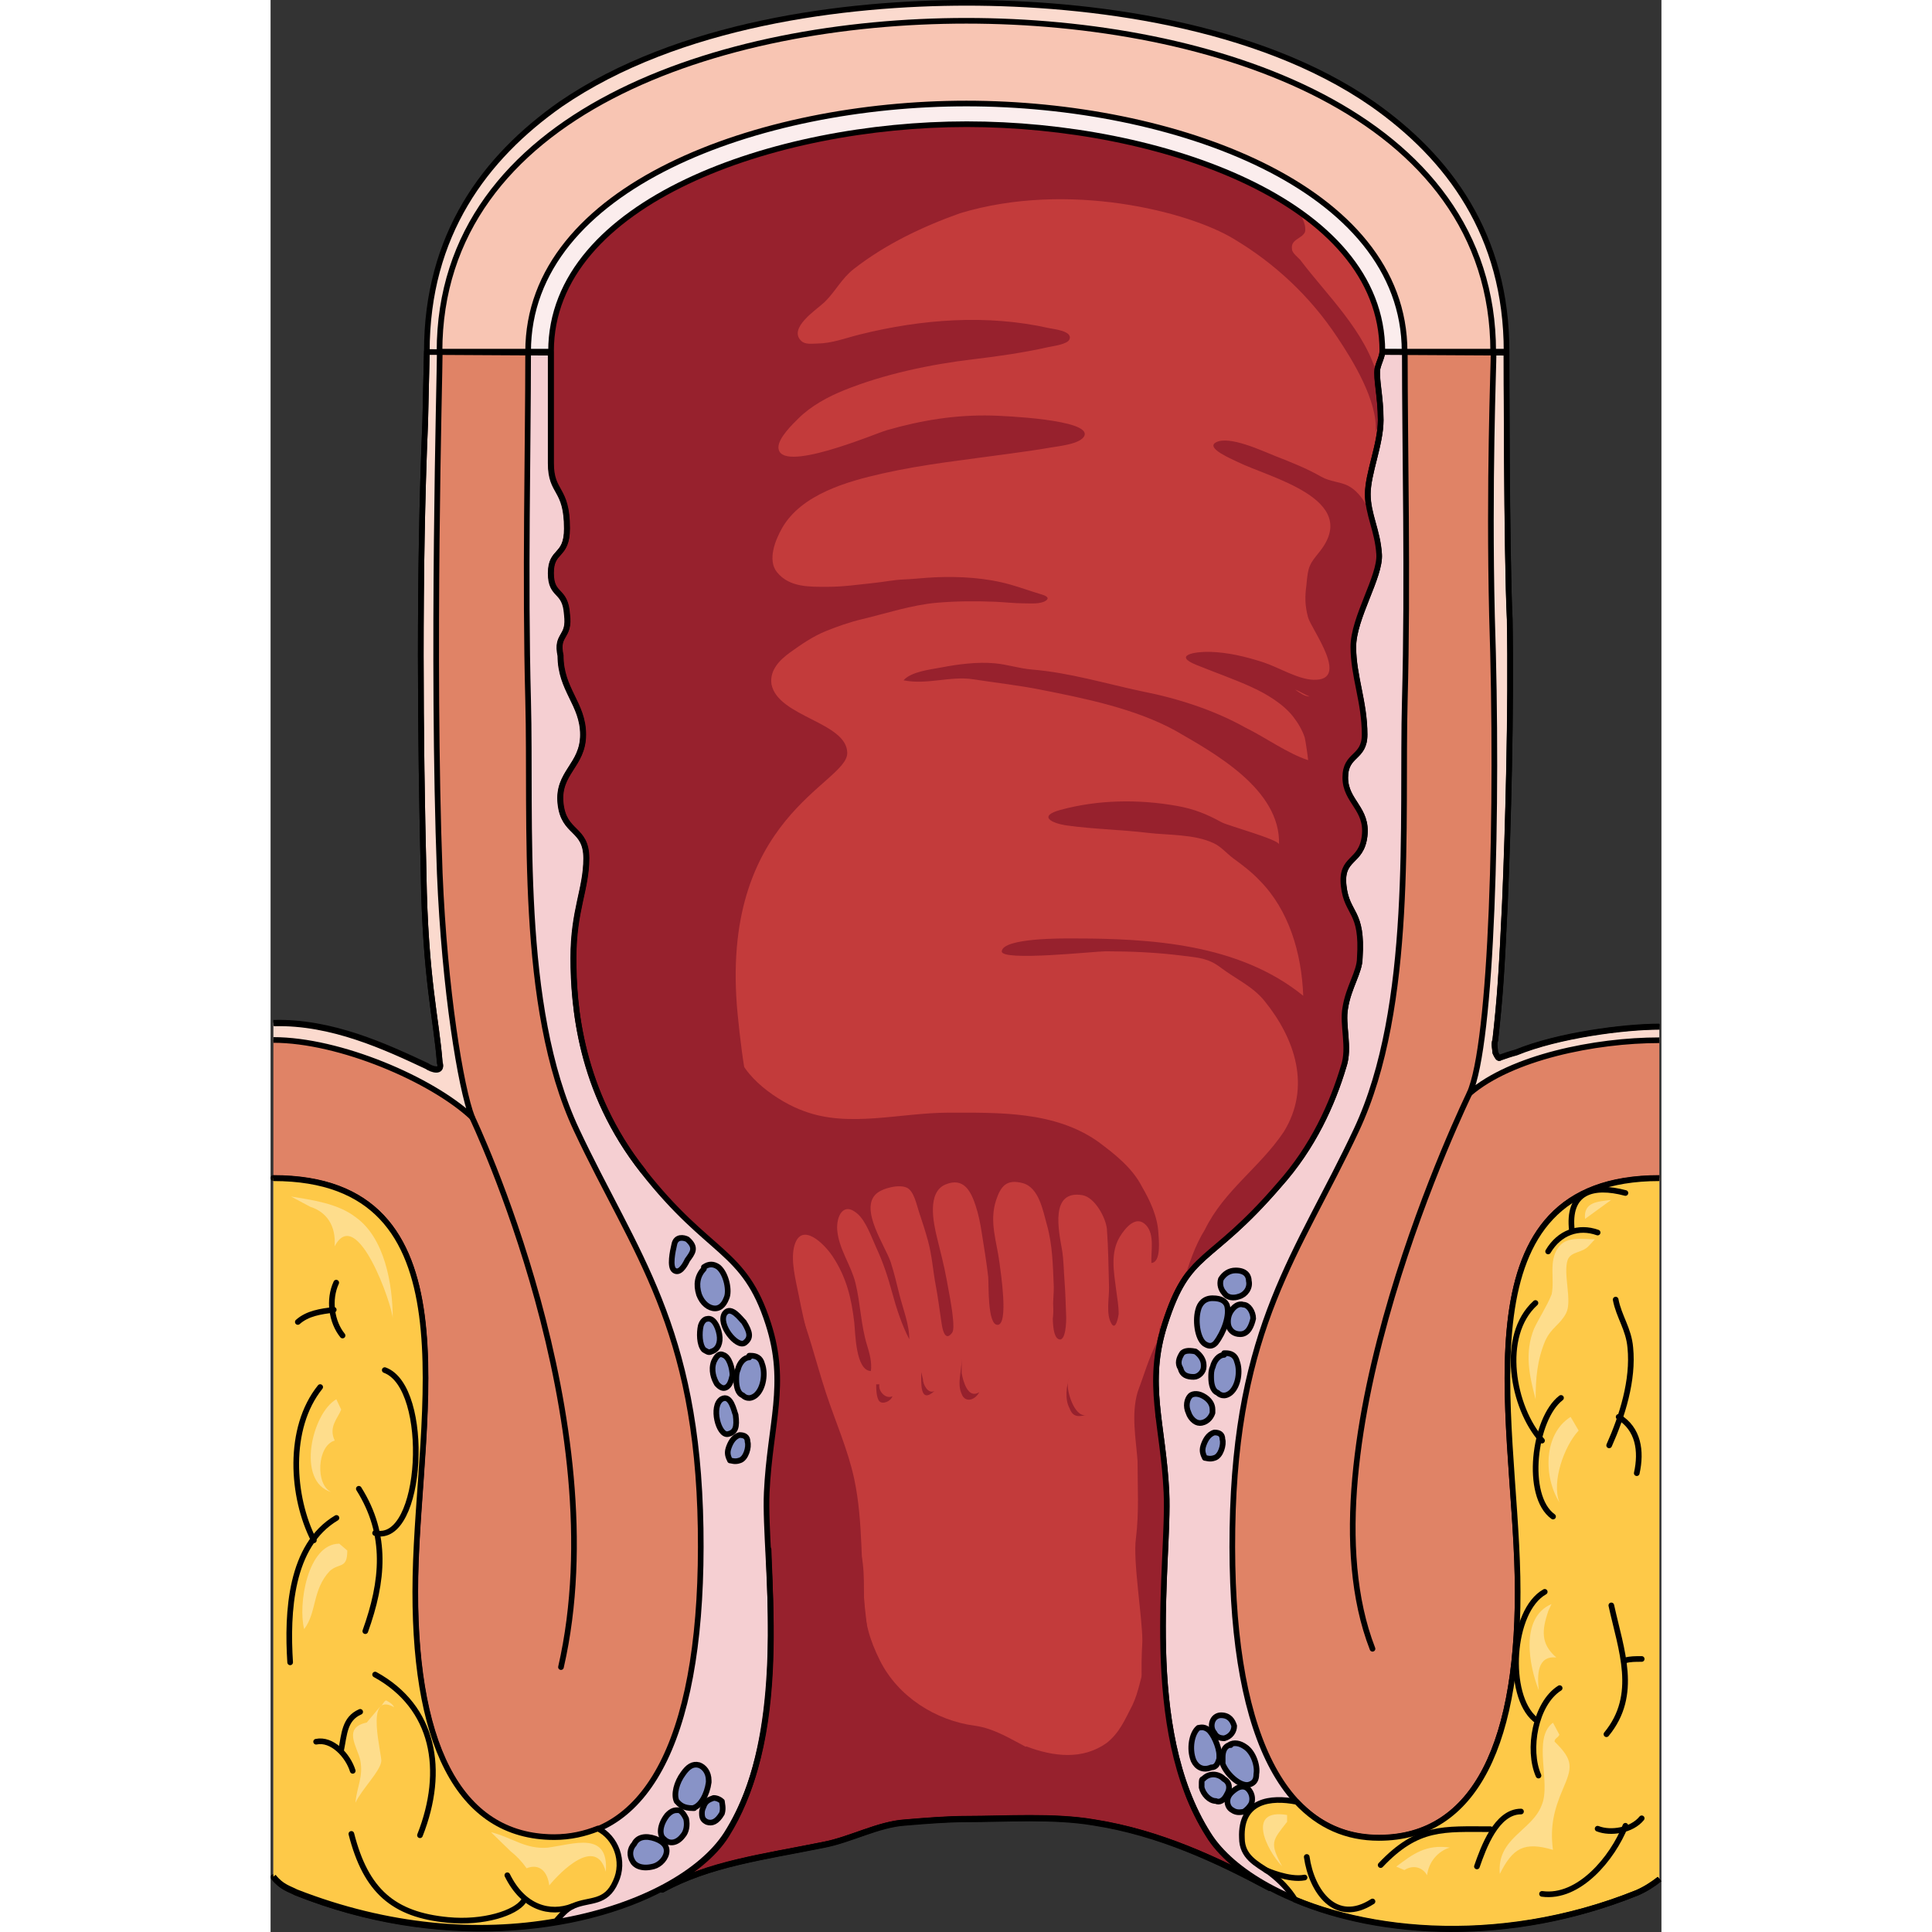 <?xml version="1.0" encoding="utf-8"?>
<!-- Created by: Science Figures, www.sciencefigures.org, Generator: Science Figures Editor -->
<!DOCTYPE svg PUBLIC "-//W3C//DTD SVG 1.1//EN" "http://www.w3.org/Graphics/SVG/1.1/DTD/svg11.dtd">
<svg version="1.1" id="Layer_1" xmlns="http://www.w3.org/2000/svg" xmlns:xlink="http://www.w3.org/1999/xlink" 
	 width="800px" height="800px" viewBox="0 0 246.152 341.922" enable-background="new 0 0 246.152 341.922"
	 xml:space="preserve">
<rect x="0" y="0" width="246.152" height="341.922" fill="#333333" stroke="none"/>
<g>
	<g>
		<g>
			<path fill-rule="evenodd" clip-rule="evenodd" fill="#C33B3B" d="M165.908,324.664c-11.976-18.865-6.844-48.379-7.414-60.549
				c-0.57-12.171-3.706-19.169-0.285-29.818c4.277-13.388,7.699-10.041,20.244-24.646c5.986-6.693,9.408-14.3,11.404-20.994
				c1.141-3.347-0.285-7.303,0.285-10.345c0.57-3.651,2.566-6.39,2.566-8.824c0.57-8.52-2.281-7.606-2.852-12.778
				c-0.57-5.173,3.137-3.956,3.707-8.824c0.569-4.868-3.422-6.085-3.422-10.345s3.422-3.347,3.422-7.606
				c0-5.781-1.996-10.345-1.996-15.519c0-5.172,4.847-12.475,4.562-16.43c-0.285-4.26-1.996-6.998-1.996-10.649
				s2.281-8.823,2.281-13.083s-0.855-7.303-0.57-9.128c0.285-1.218,0.855-2.13,0.855-3.043l0,0c0-26.471-39.347-40.163-73.56-40.163
				c-33.93,0-73.561,13.692-73.561,40.163l0,0c0,19.777,0,19.777,0,19.777c0,5.477,2.852,4.26,2.852,11.562
				c0,5.173-2.852,3.652-2.852,7.912c0,4.259,2.566,2.738,2.852,7.302c0.57,4.26-1.996,3.347-1.141,7.302
				c0,6.086,3.991,8.52,3.991,13.997c0,5.477-4.562,6.693-3.991,12.17c0.57,5.478,4.562,4.26,4.562,9.736
				c0,5.478-2.28,9.128-2.28,17.647s1.71,25.559,14.256,40.163c12.545,14.604,15.966,11.258,20.242,24.646
				c3.422,10.649,0.285,17.647-0.285,29.818c-0.57,12.17,4.848,41.684-7.127,60.549c-2.281,3.65-6.273,6.693-11.12,9.432
				c-0.285,0.305-0.285,0.305-0.285,0.305c8.269-4.564,17.962-5.781,28.512-7.911c4.847-0.913,9.694-3.651,14.541-3.955
				c3.706-0.305,7.413-0.608,10.835-0.608l0,0c6.842,0,15.396-0.609,22.523,0.608c11.689,1.825,21.954,6.693,31.078,11.562l0,0
				C171.895,331.357,167.903,328.011,165.908,324.664L165.908,324.664z"/>
			<path fill-rule="evenodd" clip-rule="evenodd" fill="#97212D" d="M145.664,322.534c11.689,1.825,21.954,6.693,31.078,11.562
				c-4.848-2.738-8.839-6.085-10.834-9.432c-3.223-5.076-5.198-10.925-6.388-16.997c-4.864-0.314-10.894,3.033-14.932,3.963
				c-7.597,1.747-13.077-5.297-19.935-6.209c-6.975-0.929-13.623-5.161-16.818-11.561c-1.808-3.621-2.76-6.908-2.807-10.932
				c-0.05-4.258,0.21-8.262-2.195-11.999c-1.723-2.676-3.564-2.596-5.067,0.477c-1.601,3.269-1.926,7.521-2.481,11.049
				c-0.801,5.082-2.097,10.231-1.658,15.413c0.241,2.855,0.604,4.821,0.189,7.691c-0.422,2.924-0.782,5.854-1.237,8.773
				c-0.478,3.063-0.33,6.122-0.644,9.188c-0.137,1.335-0.4,2.768-0.586,4.208c2.099-0.399,4.237-0.8,6.415-1.239
				c4.847-0.913,9.694-3.651,14.541-3.955c3.706-0.305,7.413-0.608,10.835-0.608C129.982,321.926,138.536,321.316,145.664,322.534z"
				/>
			<path fill-rule="evenodd" clip-rule="evenodd" fill="#97212D" d="M169.65,330.444c2.567,1.218,4.85,2.435,7.131,3.651l0,0
				c-1.996-1.217-3.993-2.434-5.704-3.651C170.791,330.444,170.221,330.444,169.65,330.444L169.65,330.444z M196.46,72.428
				c-0.285-2.434-0.57-4.26-0.57-5.781c-1.997-7.91-9.126-14.604-13.69-20.689c-0.285-0.305-1.426-1.217-1.426-1.826
				c-0.285-1.825,1.711-1.825,2.282-3.042c0.285-0.913-0.285-2.435-1.142-3.651c-3.707-2.738-7.985-4.868-12.549-6.693
				c0,0,0,0,0-0.305c-0.285,0-0.57,0-0.855,0c-0.57-0.305-1.426-0.608-1.996-0.912c-0.285-0.305-0.57-0.305-0.855-0.305
				c-0.855-0.305-1.426-0.609-1.996-0.609c-0.285-0.304-0.855-0.304-1.141-0.607c-0.571,0-1.142-0.305-1.712-0.609
				c-0.57,0-0.855,0-1.141-0.304c-0.571,0-1.427-0.304-1.997-0.608c-0.285,0-0.57,0-0.855,0c-0.855-0.305-1.711-0.609-2.281-0.609
				c-0.285,0-0.57-0.304-0.855-0.304c-0.855-0.304-1.711-0.304-2.566-0.608c0,0-0.285,0-0.571,0
				c-8.841-1.826-18.253-3.043-27.38-3.043c-33.938,0-73.582,13.692-73.582,40.163c0,19.777,0,19.777,0,19.777
				c0,5.477,2.852,4.26,2.852,11.562c0,5.173-2.852,3.652-2.852,7.912c0,4.259,2.566,2.738,2.852,7.302
				c0.57,4.26-1.996,3.347-1.141,7.302c0,6.086,3.993,8.52,3.993,13.997c0,5.477-4.563,6.693-3.993,12.17
				c0.57,5.478,4.563,4.26,4.563,9.736c0,5.478-2.282,9.128-2.282,17.647s1.712,25.559,14.261,40.163s15.972,11.258,20.249,24.646
				c3.423,10.649,0.285,17.647-0.285,29.818c-0.57,12.17,4.85,41.684-7.129,60.549c-2.282,3.65-6.275,6.693-11.123,9.432
				C69.26,334.4,69.26,334.4,69.26,334.4c3.688-3.939,13.627-4.995,18.628-5.999c7.002-1.405,12.601-1.63,16.463-8.403
				c2.183-3.825,1.521-8.057,1.819-12.278c0.517-7.306,0.066-14.521-0.835-21.798c-0.988-7.976-0.353-16.341-2.056-24.243
				c-1.111-5.155-3.35-10.165-4.994-15.188c-1.748-5.341-3.1-11.081-5.258-16.257c-3.563-8.544-7.931-17.478-7.453-26.981
				c0.104-2.094,0.608-3.949,0.197-6c-0.326-1.627-0.998-3.237-1.328-4.895c-0.842-4.235-1.35-8.535-1.779-12.829
				c-3.423-34.99,19.394-40.771,19.394-46.248s-12.264-6.39-13.405-12.171c-0.371-2.51,1.451-4.326,3.326-5.672
				c1.996-1.432,4.045-2.838,6.316-3.756c2.037-0.822,4.168-1.572,6.309-2.081c4.366-1.039,8.813-2.535,13.298-2.927
				c3.382-0.295,6.946-0.318,10.339-0.176c1.711,0.072,3.396,0.281,5.111,0.281c1.077,0,2.879,0.174,3.838-0.465
				c0.952-0.635-0.399-1.013-0.979-1.186c-1.789-0.535-3.555-1.183-5.351-1.688c-4.241-1.193-8.896-1.46-13.279-1.272
				c-1.849,0.079-3.686,0.309-5.534,0.383c-1.771,0.071-3.463,0.432-5.216,0.612c-2.78,0.288-5.449,0.693-8.253,0.689
				c-3.139-0.004-6.723,0.155-8.95-2.582c-1.755-2.157-0.274-5.773,0.92-7.851c3.429-5.963,11.56-8.227,17.731-9.62
				c7.381-1.668,14.917-2.45,22.404-3.494c2.464-0.344,4.921-0.669,7.369-1.102c1.287-0.228,5.311-0.602,5.965-2.063
				c1.303-2.908-14.543-3.553-16.376-3.597c-6.467-0.154-12.417,0.822-18.616,2.601c-1.982,0.569-19.12,7.906-19.143,3.012
				c-0.008-1.656,2.486-4.07,3.541-5.111c2.25-2.223,5.211-3.826,8.121-5c7.042-2.84,15.278-4.576,22.827-5.466
				c4.454-0.525,8.942-1.175,13.312-2.156c0.783-0.176,3.332-0.471,3.703-1.365c0.619-1.49-2.827-1.812-3.569-1.979
				c-11.037-2.491-22.567-1.597-33.448,1.095c-2.633,0.651-4.947,1.593-7.688,1.628c-0.916,0.012-2.04,0.207-2.752-0.46
				c-2.404-2.256,2.689-5.535,4.004-6.776c1.998-1.887,3.055-4.231,5.294-5.976c5.602-4.365,12.13-7.479,18.794-9.85
				c19.109-5.781,40.5-0.305,48.484,4.563c7.131,4.26,13.405,10.041,18.254,17.343c2.852,4.26,7.13,11.258,6.845,16.735
				C196.175,75.166,196.175,73.645,196.46,72.428z"/>
			<path fill-rule="evenodd" clip-rule="evenodd" fill="#E08366" d="M45.521,62.24c0,17.029-0.57,40.444,0,61.73
				c0.569,21.287-1.71,54.129,8.548,76.023c10.259,21.895,21.371,34.667,21.94,70.55c0.57,35.883-8.833,54.736-25.93,54.736
				s-25.074-17.029-24.505-46.222c0.569-29.193,10.827-70.55-25.075-70.55c0-24.327,0-24.327,0-24.327
				c11.683,0,27.925,6.994,35.049,13.684c-1.995-5.169-4.845-22.198-5.699-42.877c-1.425-38.315,0-88.49,0-92.748H45.521
				L45.521,62.24L45.521,62.24z"/>
			
				<path fill-rule="evenodd" clip-rule="evenodd" fill="#FBDACE" stroke="#000000" stroke-linejoin="round" stroke-miterlimit="10" d="
				M0.5,184.051c11.721,0,28.014,6.986,35.16,13.67c-2.001-5.164-4.859-22.479-5.717-43.136c-1.43-38.274,0-88.092,0-92.345h-2.287
				l0,0l0,0C27.37,74.695,27.37,74.695,27.37,74.695c-1.144,26.73-0.857,56.804-0.286,79.89c0.286,18.53,2.287,25.82,2.859,33.415
				c0.571,1.822-1.43,1.215-2.287,0.607c-7.146-3.342-16.865-7.898-27.156-7.595"/>
			<path fill-rule="evenodd" clip-rule="evenodd" fill="#FBDACE" d="M27.62,62.24c0-20.701,10.265-34.4,23.666-43.838
				C72.102,4.094,101.755,0.44,123.141,0.44l0,0c21.385,0,51.324,3.653,71.854,17.962c13.4,9.438,23.666,23.137,23.666,43.838
				c-2.281,0-2.281,0-2.281,0c0-42.316-49.898-58.451-93.238-58.451l0,0c-43.341,0-93.239,16.135-93.239,58.451H27.62L27.62,62.24
				L27.62,62.24z"/>
			<path fill-rule="evenodd" clip-rule="evenodd" fill="#E08366" d="M200.688,62.24c0,17.029,0.571,40.444,0,61.73
				c-0.57,21.287,1.713,54.129-8.562,76.023s-21.404,34.667-21.976,70.55c-0.57,35.883,8.848,54.736,25.971,54.736
				c17.124,0,25.115-17.029,24.545-46.222c-0.571-29.193-10.846-70.55,25.114-70.55c0-24.327,0-24.327,0-24.327
				c-11.416,0-26.257,3.041-33.677,9.427c3.996-8.819,5.137-50.176,3.996-84.538c-0.571-23.719,0.285-44.094,0.285-46.83H200.688
				L200.688,62.24L200.688,62.24z"/>
			
				<path fill-rule="evenodd" clip-rule="evenodd" fill="#FBDACE" stroke="#000000" stroke-linejoin="round" stroke-miterlimit="10" d="
				M245.78,184.1c-11.39,0-26.196,3.039-33.601,9.421c3.986-8.813,5.126-50.142,3.986-84.481
				c-0.568-23.703,0.285-44.064,0.285-46.799h2.277l0,0l0,0c0,0,0,35.859,0.57,47.406c0.285,15.803-0.285,36.771-0.854,50.143
				c-0.569,12.155-0.854,16.714-1.708,24.311c-0.285,0.607,0,1.52,0,2.127c0.284,0.608,0.569,1.216,0.854,0.912
				c0.854-0.304,1.709-0.607,2.848-0.912c7.403-3.038,19.078-4.558,25.343-4.558"/>
			<path fill-rule="evenodd" clip-rule="evenodd" fill="#F8C5B3" d="M200.697,62.24c0-29.28-41.06-43.92-77.557-43.92l0,0
				c-36.498,0-77.559,14.64-77.559,43.92c-15.682,0-15.682,0-15.682,0c0-42.395,49.898-58.561,93.24-58.561l0,0
				c43.34,0,93.239,16.166,93.239,58.561H200.697L200.697,62.24L200.697,62.24z"/>
			<path fill-rule="evenodd" clip-rule="evenodd" fill="#FBEDED" d="M196.787,62.24c0-26.535-39.646-40.26-73.587-40.26l0,0
				c-33.941,0-73.587,13.725-73.587,40.26c-3.993,0-3.993,0-3.993,0c0-29.279,41.071-43.92,77.58-43.92l0,0
				c36.509,0,77.58,14.641,77.58,43.92H196.787L196.787,62.24L196.787,62.24z"/>
			
				<path fill-rule="evenodd" clip-rule="evenodd" fill="#F5CFD2" stroke="#000000" stroke-linecap="round" stroke-linejoin="round" stroke-miterlimit="10" d="
				M0.5,332.207c1.427,1.824,2.854,2.129,3.994,2.736c33.669,13.377,67.338,3.345,76.182-10.337
				c11.984-18.849,6.563-48.338,7.134-60.499l0,0c0.571-12.16,3.709-19.153,0.285-29.794c-4.28-13.376-10.353-11.961-22.225-27.113
				c-10.967-13.997-12.3-29.13-12.3-37.642c0-8.513,2.283-12.161,2.283-17.634c0-5.472-3.995-4.256-4.565-9.729
				c-0.571-5.472,3.994-6.688,3.994-12.16s-3.994-7.904-3.994-13.985c-0.856-3.951,1.712-3.039,1.142-7.296
				c-0.285-4.561-2.854-3.04-2.854-7.296c0-4.257,2.854-2.736,2.854-7.904c0-7.297-2.854-6.081-2.854-11.553
				c0-19.762,0-19.762,0-19.762c-0.285,0-0.285,0-0.285,0c-3.709,0-3.709,0-3.709,0c0,17.025-0.571,40.434,0,61.716
				c0.57,21.281-1.713,54.114,8.559,76.004c10.272,21.89,21.4,34.658,21.971,70.532s-8.846,54.723-25.965,54.723
				s-25.108-17.024-24.537-46.211c0.57-29.186,10.842-70.531-25.109-70.531"/>
			
				<path fill-rule="evenodd" clip-rule="evenodd" fill="#F5CFD2" stroke="#000000" stroke-linejoin="round" stroke-miterlimit="10" d="
				M245.78,208.473c-35.922,0-25.659,41.346-25.089,70.531c0.57,29.187-7.412,46.211-24.518,46.211s-26.514-18.849-25.943-54.723
				s11.688-48.643,21.952-70.532c10.263-21.89,7.982-54.723,8.553-76.004c0.57-21.282,0-44.69,0-61.716c-3.421,0-3.421,0-3.421,0
				c-0.57,0-0.57,0-0.57,0c0,0.912-0.57,1.824-0.855,3.04c-0.285,1.824,0.57,4.864,0.57,9.12c0,4.257-2.281,9.425-2.281,13.073
				s1.711,6.384,1.996,10.641c0.285,3.952-4.562,11.249-4.562,16.417s1.995,9.729,1.995,15.505c0,4.256-3.42,3.344-3.42,7.601
				c0,4.256,3.99,5.472,3.42,10.336s-4.275,3.648-3.705,8.816c0.57,5.169,3.42,4.257,2.851,12.77l0,0
				c0,2.432-1.996,5.168-2.565,8.816c-0.57,3.04,0.854,6.992-0.285,10.336c-1.996,6.688-5.418,14.289-11.404,20.978
				c-12.544,14.593-15.965,11.249-20.242,24.625c-3.42,10.641-0.285,17.634,0.285,29.794c0.57,12.161-4.561,41.65,7.413,60.499
				c8.553,13.682,42.194,23.714,75.835,10.337c1.425-0.607,2.851-1.52,3.991-2.432"/>
			
				<path fill-rule="evenodd" clip-rule="evenodd" fill="#FEC948" stroke="#000000" stroke-linejoin="round" stroke-miterlimit="10" d="
				M245.78,208.521c-35.939,0-25.671,41.349-25.101,70.536s-7.416,46.214-24.529,46.214c-5.705,0-10.555-2.129-14.547-6.385
				c-4.564-0.912-9.983-0.305-9.698,6.385c0,3.344,2.567,4.561,4.849,6.08c1.997,1.521,3.423,3.041,4.564,4.864
				c15.117,6.385,37.936,7.905,60.469-1.216l0,0c1.426-0.607,2.852-1.521,3.993-2.432"/>
			
				<path fill-rule="evenodd" clip-rule="evenodd" fill="#FEC948" stroke="#000000" stroke-linejoin="round" stroke-miterlimit="10" d="
				M0.5,332.115c1.429,1.822,2.857,2.126,4,2.733c16.283,6.377,32.282,7.592,45.996,5.162l0,0c0.856-0.911,1.713-2.126,3.143-2.733
				c2.856-1.214,5.713-0.303,7.428-4.251c1.714-3.645,0-7.896-3.143-9.414c-2.286,0.911-4.857,1.519-7.714,1.519
				c-17.142,0-25.141-17.006-24.569-46.158S36.496,208.521,0.5,208.521"/>
			<path fill-rule="evenodd" clip-rule="evenodd" fill="#97212D" d="M82.359,185.36c0.855,5.17,7.697,9.732,11.975,11.253
				c7.982,3.042,17.105,0.305,25.658,0.305c8.838,0,18.816-0.305,26.514,5.17c2.852,2.129,5.987,4.563,7.698,7.907
				c1.464,2.501,2.777,5.339,2.924,8.255c0.056,1.091,0.542,5.146-1.242,5.271c-0.106-2.024,0.614-5.003-0.925-6.674
				c-1.755-1.907-3.68,0.44-4.645,2.01c-1.737,2.823-1.07,6.261-0.67,9.397c0.181,1.412,0.458,2.866,0.449,4.294
				c-0.001,0.085-0.448,3.048-1.251,1.75c-1.057-1.709-0.398-4.603-0.456-6.55c-0.1-3.367-0.115-6.837-0.371-10.174
				c-0.151-1.985-2.117-5.69-4.362-6.059c-5.735-0.941-4.177,6.278-3.604,9.58c0.321,1.848,0.312,3.737,0.463,5.61
				c0.165,2.051,0.197,4.127,0.288,6.213c0.04,0.932-0.052,4.758-1.396,4.055c-1.606-0.839-0.724-7.665-0.792-9.23
				c-0.162-3.7-0.212-7.462-1.237-11.05c-0.689-2.413-1.365-6.531-4.27-7.307c-2.844-0.76-3.877,0.54-4.692,2.983
				c-1.288,3.862,0.124,7.356,0.599,11.204c0.186,1.506,1.638,10.768-0.318,10.896c-1.877,0.123-1.561-7.322-1.69-8.482
				c-0.292-2.629-0.745-5.252-1.152-7.863c-0.256-1.639-0.554-3.177-1.074-4.751c-0.805-2.432-2.045-5.086-5.294-3.763
				c-3.362,1.369-2.171,6.828-1.538,9.44c0.598,2.47,1.245,4.868,1.692,7.367c0.423,2.366,0.951,4.817,1.15,7.19
				c0.045,0.541,0.148,1.835-0.173,2.265c-1.476,1.971-1.839-1.511-1.952-2.268c-0.296-1.982-0.548-4.019-0.926-6.002
				c-0.503-2.639-0.67-5.353-1.374-7.941c-0.47-1.728-1.03-3.471-1.61-5.179c-0.428-1.265-0.865-3.613-2.087-4.255
				c-1.354-0.711-4.362,0.031-5.485,1.053c-3.01,2.737,1.667,9.309,2.578,12.126c0.592,1.832,1.045,3.759,1.51,5.631
				c0.625,2.518,1.79,5.397,1.764,7.97c-1.305-2.479-2.297-5.533-3.029-8.248c-0.724-2.682-1.584-5.308-2.76-7.844
				c-0.845-1.822-1.822-4.732-3.348-6.084c-2.597-2.298-3.797,0.558-3.613,2.848c0.27,3.377,2.449,6.19,3.238,9.418
				c0.881,3.6,0.932,7.335,2.02,10.903c0.455,1.491,0.91,3.084,0.7,4.644c-2.728-0.091-2.741-6.86-2.941-8.595
				c-0.495-4.29-1.379-7.996-3.823-11.69c-1.534-2.32-5.474-6.116-6.734-2.037c-0.805,2.604,0.225,6.306,0.731,8.911
				c1.021,5.249,2.265,10.105,3.841,15.136c-1.91-2.946-4.197-5.635-6.049-8.62c-2.092-3.371-3.414-7.315-5.188-10.82
				c-1.18-2.331-2.086-4.719-3.785-6.757c-2.627-3.15-2.343-7.189-4.631-10.274c-2.517-3.394-5.465-5.898-7.563-9.765"/>
			<path fill-rule="evenodd" clip-rule="evenodd" fill="#97212D" d="M141.398,243.68c-0.572,1.54-0.858,4.002,0,5.541
				c0.572,1.539,1.431,1.539,2.861,1.231c-2.003,0.308-3.434-4.31-3.147-5.849"/>
			<path fill-rule="evenodd" clip-rule="evenodd" fill="#97212D" d="M122.309,240.561c0,2.15-0.849,4.301,0,6.144
				c0.566,1.536,2.263,1.229,3.111-0.307c-1.98,1.229-2.828-1.844-3.111-3.38"/>
			<path fill-rule="evenodd" clip-rule="evenodd" fill="#97212D" d="M115.153,242.84c0,1.819-0.294,5.761,2.347,3.335
				c-1.174,0.606-2.053-1.212-2.053-2.122"/>
			<path fill-rule="evenodd" clip-rule="evenodd" fill="#97212D" d="M107.18,245c0,0.601,0,2.4,0.576,3
				c0.576,0.601,2.016,0,2.305-0.899c-1.152,0.6-2.592-0.9-2.305-2.101"/>
			<path fill-rule="evenodd" clip-rule="evenodd" fill="#97212D" d="M195.793,94.611c-0.717-3.543-2.451-7.293-5.111-8.65
				c-1.376-0.701-3.215-0.724-4.713-1.581c-2.545-1.458-5.377-2.589-8.117-3.654c-2.195-0.854-8.254-3.763-10.592-2.409
				c-1.742,1.009,2.789,2.894,3.869,3.429c5.626,2.785,22.023,6.563,14.483,15.948c-1.712,2.131-1.998,2.436-2.283,5.784
				c-0.286,2.13-0.286,3.652,0.285,5.783c0.554,2.064,7.613,11.297,0.929,11.047c-2.805-0.104-6.231-2.254-8.916-3.115
				c-3.066-0.984-6.23-1.757-9.465-1.829c-2.626-0.058-6.47,0.619-2.345,2.299c3.261,1.329,6.579,2.472,9.792,3.932
				c2.615,1.188,5.625,2.988,7.388,5.266c0.854,1.103,1.563,2.302,2.016,3.626c0.128,0.375,0.659,4.06,0.602,4.041
				c-3.711-1.218-7.422-3.957-11.133-5.783c-5.424-3.045-11.989-5.176-18.27-6.394c-6.473-1.38-12.829-3.31-19.452-3.857
				c-2.254-0.187-4.351-0.897-6.571-1.103c-3.087-0.285-6.492,0.156-9.521,0.74c-1.898,0.365-5.29,0.721-6.645,2.266
				c4.141,0.854,8.272-0.809,12.332-0.178c3.901,0.606,7.964,1.056,11.874,1.828c7.707,1.521,16.842,3.349,23.979,7.306
				c6.851,3.957,18.555,10.35,18.27,20.091c0.024-0.845-9.109-3.339-10.158-3.916c-2.648-1.456-4.872-2.359-7.931-2.903
				c-6.769-1.204-13.933-1.104-20.587,0.706c-4.049,1.102-1.603,2.377,1.148,2.761c4.697,0.655,9.551,0.734,14.291,1.302
				c3.744,0.448,8.168,0.201,11.656,1.826c1.355,0.632,2.311,1.834,3.513,2.714c1.652,1.211,3.232,2.4,4.642,3.903
				c5.139,5.175,7.422,12.784,7.707,20.395c-11.375-9.218-26.861-10.137-40.791-10.15c-1.484-0.002-12.343-0.13-12.563,2.271
				c-0.168,1.839,16.529,0,18.409,0.004c4.546,0.01,9.035,0.202,13.548,0.776c2.871,0.365,4.55,0.401,6.836,2.14
				c2.6,1.978,5.589,3.255,7.709,5.873c5.424,6.697,8.279,15.221,3.426,23.135c-4.281,6.393-10.562,10.35-13.987,17.351
				c-1.713,2.74-2.854,6.088-3.711,9.133c3.426-5.175,7.708-6.089,16.843-17.047c5.994-6.697,9.42-14.307,11.418-21.004
				c1.142-3.349-0.285-7.306,0.285-10.35c0.571-3.653,2.569-6.393,2.569-8.828c0.571-8.522-2.284-7.609-2.854-12.784
				s3.141-3.958,3.711-8.828s-3.426-6.088-3.426-10.35s3.426-3.349,3.426-7.61c0-5.783-1.998-10.349-1.998-15.524
				c0-5.379,3.9-9.829,4.493-15.05C196.252,98.052,196.146,96.356,195.793,94.611z M181.33,122.046
				c0.857,0.304,1.713,0.913,2.57,1.218C183.043,123.264,182.188,122.654,181.33,122.046L181.33,122.046z"/>
			<path fill-rule="evenodd" clip-rule="evenodd" fill="#97212D" d="M156.563,250.659c0.853,2.126,1.137,5.468,1.421,7.594
				c0.284,3.037,0.284,6.075,0.284,8.809c-0.284,5.164-0.284,10.327-0.284,15.491c0,6.379,0,12.454,0.853,19.137
				c0.568,6.986,2.273,13.668,4.263,20.351c-1.705-2.126-3.979-4.252-5.115-6.986c-2.559-4.859-0.853-4.859-2.559-10.023
				c-1.42-4.86-1.42-9.416-1.137-14.58c0-4.252-1.705-14.276-1.137-18.225c0.568-4.557,0.285-9.112,0.285-13.669
				c-0.285-3.949-1.138-8.201,0-12.15c1.137-3.037,1.988-6.074,3.41-8.809c0.568-1.215,0.284-1.519,0.568-3.037"/>
			<path fill-rule="evenodd" clip-rule="evenodd" fill="#97212D" d="M133.73,309.072c4.845,1.828,9.975,2.438,14.25-0.61
				c2.279-1.829,3.135-3.963,4.56-6.706c1.14-2.438,1.425-4.877,2.28-7.315c1.14,3.353,0.57,7.315,1.14,10.974
				c0.57,2.134,0.854,4.572,1.71,6.706c0.855,2.438,3.99,6.097,3.705,8.84c-1.141-0.914-2.85-1.829-3.99-2.743
				c-3.135-1.829-6.27-0.914-9.689-1.829c-2.85-0.914-5.131-2.743-7.98-3.048c-2.564-0.61-5.415-0.61-7.695-2.439"/>
			<path fill="none" stroke="#000000" stroke-linecap="round" stroke-linejoin="round" stroke-miterlimit="10" d="M200.697,62.24
				c0-29.28-41.06-43.92-77.557-43.92l0,0c-36.498,0-77.559,14.64-77.559,43.92c-15.682,0-15.682,0-15.682,0
				c0-42.395,49.898-58.561,93.24-58.561l0,0c43.34,0,93.239,16.166,93.239,58.561H200.697L200.697,62.24L200.697,62.24z"/>
			<path fill="none" stroke="#000000" stroke-linecap="round" stroke-linejoin="round" stroke-miterlimit="10" d="M20.207,242.48
				c8.253,3.035,6.83,30.96-1.707,28.835"/>
			<path fill="none" stroke="#000000" stroke-linecap="round" stroke-linejoin="round" stroke-miterlimit="10" d="M15.62,263.48
				c5.16,8.197,4.3,16.395,1.146,25.2"/>
			<path fill="none" stroke="#000000" stroke-linecap="round" stroke-linejoin="round" stroke-miterlimit="10" d="M8.78,245.48
				c-5.88,7.313-5.04,19.502-1.12,27.12"/>
			<path fill="none" stroke="#000000" stroke-linecap="round" stroke-linejoin="round" stroke-miterlimit="10" d="M11.66,268.641
				c-8.195,4.868-8.76,16.735-8.195,25.56"/>
			<path fill="none" stroke="#000000" stroke-linecap="round" stroke-linejoin="round" stroke-miterlimit="10" d="M11.62,227
				c-1.399,3.02-0.84,6.944,1.12,9.36"/>
			<path fill="none" stroke="#000000" stroke-linecap="round" stroke-linejoin="round" stroke-miterlimit="10" d="M11.18,231.801
				c-2.313,0.308-4.625,0.616-6.359,2.159"/>
			<path fill="none" stroke="#000000" stroke-linecap="round" stroke-linejoin="round" stroke-miterlimit="10" d="M18.5,296.36
				c10.494,5.748,12.48,16.943,7.941,28.44"/>
			<path fill="none" stroke="#000000" stroke-linecap="round" stroke-linejoin="round" stroke-miterlimit="10" d="M14.3,324.561
				c2.563,10.052,7.407,14.316,17.092,15.23c6.267,0.609,11.964-1.219,13.389-3.351"/>
			<path fill="none" stroke="#000000" stroke-linecap="round" stroke-linejoin="round" stroke-miterlimit="10" d="M8.061,308.246
				c2.816-0.605,5.635,2.426,6.479,5.154"/>
			<path fill="none" stroke="#000000" stroke-linecap="round" stroke-linejoin="round" stroke-miterlimit="10" d="M12.5,309.681
				c0.561-2.75,0.561-5.499,3.359-6.721"/>
			<path fill="none" stroke="#000000" stroke-linecap="round" stroke-linejoin="round" stroke-miterlimit="10" d="M41.9,331.881
				c2.847,5.781,7.554,7.004,11.542,5.486"/>
			<path fill="none" stroke="#000000" stroke-linecap="round" stroke-linejoin="round" stroke-miterlimit="10" d="M176.84,334.153
				c-9.126-4.912-19.394-9.823-31.086-11.665c-7.131-1.229-15.687-0.614-22.531-0.614l0,0c-3.422,0-7.13,0.308-10.838,0.614
				c-4.848,0.307-9.696,3.069-14.545,3.99c-10.553,2.149-20.249,3.377-28.52,7.981"/>
			<path fill="none" stroke="#000000" stroke-linecap="round" stroke-linejoin="round" stroke-miterlimit="10" d="M223.857,230.601
				c-6.397,5.785-4.071,18.574,1.162,24.359"/>
			<path fill="none" stroke="#000000" stroke-linecap="round" stroke-linejoin="round" stroke-miterlimit="10" d="M228.38,247.4
				c-4.79,3.652-6.479,17.348-1.409,21"/>
			<path fill="none" stroke="#000000" stroke-linecap="round" stroke-linejoin="round" stroke-miterlimit="10" d="M238.052,230
				c0.576,3.035,2.305,5.16,2.593,8.499c0.575,5.768-1.44,12.142-3.744,17.301"/>
			<path fill="none" stroke="#000000" stroke-linecap="round" stroke-linejoin="round" stroke-miterlimit="10" d="M238.58,250.76
				c3.497,2.113,4.08,6.037,3.206,9.961"/>
			<path fill="none" stroke="#000000" stroke-linecap="round" stroke-linejoin="round" stroke-miterlimit="10" d="M230.32,217.88
				c-0.86-7.053,3.727-8.279,9.46-6.746"/>
			<path fill="none" stroke="#000000" stroke-linecap="round" stroke-linejoin="round" stroke-miterlimit="10" d="M226.1,221.48
				c1.979-3.345,5.369-4.561,8.76-3.345"/>
			<path fill="none" stroke="#000000" stroke-linecap="round" stroke-linejoin="round" stroke-miterlimit="10" d="M225.5,281.721
				c-5.984,3.354-6.84,18.291-1.71,22.56"/>
			<path fill="none" stroke="#000000" stroke-linecap="round" stroke-linejoin="round" stroke-miterlimit="10" d="M228.141,298.76
				c-4.32,2.732-5.761,10.928-3.744,15.48"/>
			<path fill="none" stroke="#000000" stroke-linecap="round" stroke-linejoin="round" stroke-miterlimit="10" d="M237.284,284.12
				c1.728,7.904,4.896,15.809-0.864,22.8"/>
			<path fill="none" stroke="#000000" stroke-linecap="round" stroke-linejoin="round" stroke-miterlimit="10" d="M239.78,293.841
				c0.864-0.24,1.728-0.24,2.88-0.24"/>
			<path fill="none" stroke="#000000" stroke-linecap="round" stroke-linejoin="round" stroke-miterlimit="10" d="M196.46,330.08
				c6.575-6.96,11.149-6.354,19.44-6.354"/>
			<path fill="none" stroke="#000000" stroke-linecap="round" stroke-linejoin="round" stroke-miterlimit="10" d="M213.5,330.32
				c1.156-3.341,3.467-9.72,7.8-9.72"/>
			<path fill="none" stroke="#000000" stroke-linecap="round" stroke-linejoin="round" stroke-miterlimit="10" d="M225.02,335.176
				c6.529,0.904,12.49-6.329,14.761-12.056"/>
			<path fill="none" stroke="#000000" stroke-linecap="round" stroke-linejoin="round" stroke-miterlimit="10" d="M234.859,323.641
				c2.312,0.92,6.067,0.307,7.801-1.84"/>
			<path fill="none" stroke="#000000" stroke-linecap="round" stroke-linejoin="round" stroke-miterlimit="10" d="M183.38,328.641
				c0.853,6.06,5.11,12.119,11.64,7.878"/>
			<path fill="none" stroke="#000000" stroke-linejoin="round" stroke-miterlimit="10" d="M0.561,332.249
				c1.426,1.824,2.852,2.129,3.992,2.736c25.099,10.035,50.197,6.994,65.027-0.912c-0.285,0.305-0.285,0.305-0.285,0.305
				c8.271-4.562,17.969-5.778,28.521-7.906c4.849-0.912,9.697-3.649,14.546-3.953c3.708-0.304,7.415-0.608,10.838-0.608l0,0
				c6.845,0,15.401-0.608,22.531,0.608c11.694,1.824,21.962,6.689,31.088,11.555l0,0c14.831,7.906,39.929,10.947,65.027,0.912
				c1.427-0.607,2.853-1.521,3.993-2.433 M0.561,208.489L0.561,208.489 M245.84,181.73c-6.274,0-17.968,1.521-25.383,4.562
				c-1.142,0.304-1.997,0.607-2.853,0.912c-0.285,0.304-0.57-0.305-0.856-0.912c0-0.608-0.285-1.521,0-2.129
				c0.856-7.602,1.142-12.163,1.712-24.326c0.57-13.38,1.141-34.36,0.855-50.173c-0.57-11.555-0.57-47.436-0.57-47.436l0,0
				c0-20.678-10.268-34.361-23.673-43.787C174.537,4.149,144.591,0.5,123.2,0.5l0,0c-21.391,0-51.053,3.649-71.873,17.941
				c-13.405,9.426-23.673,23.109-23.673,43.787l0,0c-0.285,12.467-0.285,12.467-0.285,12.467
				c-1.141,26.759-0.855,56.862-0.285,79.973c0.285,18.549,2.282,25.847,2.853,33.448c0.57,1.824-1.426,1.216-2.282,0.608
				c-7.129-3.345-16.826-7.906-27.094-7.603 M245.84,208.489L245.84,208.489"/>
			<path fill="none" stroke="#000000" stroke-linecap="round" stroke-linejoin="round" stroke-miterlimit="10" d="M88.131,274.216
				c0.57,14.604,1.711,35.903-7.413,50.508c-2.28,3.651-6.272,6.694-11.12,9.433c-0.285,0.304-0.285,0.304-0.285,0.304
				c8.27-4.563,17.963-5.78,28.512-7.91c4.848-0.913,9.694-3.651,14.541-3.956c3.707-0.304,7.414-0.608,10.835-0.608l0,0
				c6.843,0,15.396-0.608,22.524,0.608c11.689,1.826,21.953,6.694,31.077,11.563l0,0c-4.847-2.738-8.839-6.086-10.835-9.433
				c-11.975-18.864-6.842-48.378-7.412-60.549c-0.57-12.17-3.707-19.168-0.285-29.817c4.276-13.388,7.697-10.041,20.243-24.646
				c5.987-6.694,9.409-14.301,11.405-20.994c1.14-3.348-0.285-7.303,0.284-10.346c0.57-3.651,2.566-6.39,2.566-8.823
				c0.57-8.52-2.281-7.606-2.851-12.779c-0.57-5.173,3.136-3.955,3.706-8.823c0.569-4.868-3.422-6.086-3.422-10.346
				s3.422-3.347,3.422-7.606c0-5.781-1.996-10.345-1.996-15.518c0-5.172,4.847-12.475,4.562-16.43
				c-0.285-4.26-1.996-6.998-1.996-10.65c0-3.65,2.281-8.823,2.281-13.082c0-4.26-0.855-7.303-0.57-9.129
				c0.285-1.217,0.855-2.129,0.855-3.043l0,0c0-26.471-39.346-40.162-73.56-40.162c-33.929,0-73.56,13.691-73.56,40.162l0,0
				c0,19.777,0,19.777,0,19.777c0,5.477,2.851,4.26,2.851,11.563c0,5.172-2.851,3.651-2.851,7.911c0,4.259,2.565,2.738,2.851,7.302
				c0.57,4.26-1.995,3.348-1.141,7.303c0,6.086,3.991,8.52,3.991,13.996s-4.562,6.694-3.991,12.171s4.562,4.26,4.562,9.736
				s-2.28,9.128-2.28,17.647c0,8.215,0.923,23.411,12.328,37.711"/>
			
				<line fill="none" stroke="#000000" stroke-linecap="round" stroke-linejoin="round" stroke-miterlimit="10" x1="196.76" y1="62.301" x2="218.24" y2="62.42"/>
			
				<line fill="none" stroke="#000000" stroke-linecap="round" stroke-linejoin="round" stroke-miterlimit="10" x1="27.92" y1="62.301" x2="49.28" y2="62.42"/>
			<path fill-rule="evenodd" clip-rule="evenodd" fill="#FEDD8C" d="M234.38,219.329c-2.269,0-5.105-0.608-6.523,1.522
				c-1.702,2.435-0.567,5.479-1.135,8.219c-0.851,2.131-2.269,4.262-3.12,6.089c-1.701,4.262-0.851,8.219,0.284,12.481
				c0-3.653,0.283-7.002,1.702-10.351c1.134-2.436,2.553-2.74,3.687-4.871c1.135-2.131-0.567-7.001,0.284-9.437
				c0.566-1.522,2.553-1.218,3.688-2.436"/>
			<path fill-rule="evenodd" clip-rule="evenodd" fill="#FEDD8C" d="M230.082,250.76c-4.822,3.024-4.822,10.585-1.986,15.12
				c-1.418-3.629,0.852-9.979,3.404-12.7"/>
			<path fill-rule="evenodd" clip-rule="evenodd" fill="#FEDD8C" d="M226.695,283.881c-5.635,2.438-3.945,10.973-2.254,15.239
				c-0.282-2.743-0.282-6.096,3.099-5.791c-2.817-2.438-2.536-4.877-1.409-8.229"/>
			<path fill-rule="evenodd" clip-rule="evenodd" fill="#FEDD8C" d="M226.955,304.881c-3.705,2.736-0.285,10.643-1.995,14.596
				c-1.71,4.562-7.979,5.778-7.41,12.164c2.28-4.562,4.275-5.778,9.405-4.258c-0.57-4.257,0.285-7.298,1.71-10.643
				c1.71-3.953,1.995-5.17-1.425-8.515c0-0.608,0.57-0.608,0.855-1.217"/>
			<path fill-rule="evenodd" clip-rule="evenodd" fill="#FEDD8C" d="M199.221,330.347c2.872-2.146,5.17-3.986,9.479-3.373
				c-2.011,0.613-3.735,2.453-4.022,4.906c-0.861-1.533-2.585-1.84-4.021-0.92"/>
			<path fill-rule="evenodd" clip-rule="evenodd" fill="#FEDD8C" d="M11.639,247.641c-4.307,2.436-7.179,14.613-0.861,16.439
				c-2.871-1.218-2.584-8.22,0.574-9.133c-1.148-2.436,0.574-3.958,1.148-5.48"/>
			<path fill-rule="evenodd" clip-rule="evenodd" fill="#FEDD8C" d="M12.167,273.2c-5.651,0-7.347,10.887-6.217,15.12
				c2.261-3.024,1.413-6.955,4.521-10.281c1.695-1.513,3.108-0.303,3.108-3.629"/>
			<path fill-rule="evenodd" clip-rule="evenodd" fill="#FEDD8C" d="M17.016,304.854c-4.275,0.906-1.711,4.226-1.141,6.641
				c0.57,3.018-0.57,4.527-0.855,7.545c1.141-2.414,4.275-5.433,4.561-7.243c0.285-0.905-3.135-12.677,2.279-9.658
				c-0.284-0.604-0.854-0.905-1.424-1.207c-0.57,0.302-0.57,0.905-1.141,1.207"/>
			<path fill-rule="evenodd" clip-rule="evenodd" fill="#FEDD8C" d="M3.62,211.76c3.714,0.609,8.286,1.218,11.429,3.651
				c5.143,3.65,6.571,11.864,6.571,17.949c0-2.13-6.286-20.383-10.286-12.777c0.286-3.651-1.428-6.085-4.285-6.997"/>
			<path fill-rule="evenodd" clip-rule="evenodd" fill="#FEDD8C" d="M232.629,215.721c-0.289-3.055,2.316-3.055,4.631-3.36"/>
			<path fill-rule="evenodd" clip-rule="evenodd" fill="#FEDD8C" d="M179.9,321.215c-7.2-1.215-3.744,6.07-0.864,9.105
				c-2.304-4.249-1.728-4.553,0.864-7.892"/>
			<path fill-rule="evenodd" clip-rule="evenodd" fill="#FEDD8C" d="M39.02,324.264c3.719,0.911,6.008,3.038,10.012,2.734
				c4.576-0.607,10.869-3.038,10.297,4.252c-1.717-6.379-8.009,0-10.012,2.431c-0.285-2.431-1.715-3.949-4.004-3.038
				c-0.857-1.215-1.716-2.126-2.86-3.037"/>
			<path fill-rule="evenodd" clip-rule="evenodd" fill="#C33B3B" d="M132.26,236.052c0-1.206,0-2.111,0.285-3.317
				c1.141,2.111,1.71-2.715,1.71-3.318c0.57,0.604,0.57,1.811,1.14,1.811c1.141,0,1.141-3.922,1.141-4.826
				c0,0.904,0,2.111,0.57,2.715c0.569,0.301,0.854,0,1.14,0.904c0.854,2.413-0.285,6.938-2.565,7.541"/>
			<path fill-rule="evenodd" clip-rule="evenodd" fill="#8893C7" d="M71.448,220.247c-0.29,1.223-0.868,3.972,0,4.582
				c0.868,0.611,1.736-0.61,2.315-1.833c0.868-1.222,1.736-2.138,0-3.665C73.185,219.025,71.738,218.721,71.448,220.247
				L71.448,220.247z"/>
			<path fill-rule="evenodd" clip-rule="evenodd" fill="#8893C7" d="M79.827,247.61c1.651-0.931,2.202,2.17,2.478,2.79
				c0.275,2.17,0,3.1-1.377,3.41C79.276,254.12,77.9,248.851,79.827,247.61L79.827,247.61z"/>
			<path fill-rule="evenodd" clip-rule="evenodd" fill="#8893C7" d="M76.688,224.249c0,0.305,0,0.305,0,0.305
				c-1.143,1.219-1.429,2.742-0.856,4.569c0.57,1.523,1.714,2.438,2.856,2.438c0.571,0,1.429-0.305,2-1.828
				c0.571-1.219,0-4.265-1.429-5.483C78.402,223.641,77.546,223.641,76.688,224.249L76.688,224.249z"/>
			<path fill-rule="evenodd" clip-rule="evenodd" fill="#8893C7" d="M78.449,240.994c-0.549,1.515,0,3.029,0.548,3.938
				c0.549,0.605,1.097,0.908,1.646,0.605s0.823-0.908,1.098-2.12c0-1.211-0.549-3.331-1.646-3.634
				C79.546,239.48,78.997,239.783,78.449,240.994L78.449,240.994z"/>
			<path fill-rule="evenodd" clip-rule="evenodd" fill="#8893C7" d="M77.231,233.423c-0.274,0-0.823,0.304-1.097,1.212
				c-0.275,1.211-0.275,3.331,0.549,4.24c0.548,0.303,0.822,0.605,1.371,0.303c1.097-0.303,1.646-1.515,1.371-3.029
				C79.151,234.635,78.328,233.12,77.231,233.423L77.231,233.423z"/>
			<path fill-rule="evenodd" clip-rule="evenodd" fill="#8893C7" d="M166.7,229.76c-1.419,0-2.269,0.913-2.553,2.131
				c-0.567,2.13,0,5.477,1.418,6.085c0.567,0.305,1.135,0.305,1.702-0.304c1.418-1.826,2.553-4.869,1.985-6.694
				C168.969,230.369,168.402,229.76,166.7,229.76L166.7,229.76z"/>
			<path fill-rule="evenodd" clip-rule="evenodd" fill="#8893C7" d="M170.805,224.84L170.805,224.84
				c-1.162,0-2.033,0.615-2.614,1.538c-0.29,0.923,0,1.845,0.581,2.46c0.581,0.923,1.743,0.923,2.615,0.615
				c1.162-0.308,2.033-1.538,1.742-2.768C173.129,226.07,172.839,224.84,170.805,224.84L170.805,224.84z"/>
			<path fill-rule="evenodd" clip-rule="evenodd" fill="#8893C7" d="M169.91,232.134c-0.57,0.92-0.57,2.146-0.285,2.76
				s0.855,1.227,1.995,1.227c1.425,0,1.995-1.533,2.28-2.76c0-1.227-0.855-2.453-1.711-2.453
				C171.335,230.601,170.48,231.214,169.91,232.134L169.91,232.134z"/>
			<path fill-rule="evenodd" clip-rule="evenodd" fill="#8893C7" d="M161.338,239.48c-0.586,0.9-0.878,1.8-0.293,2.7
				c0.293,1.2,1.17,1.5,2.34,1.5c0.878,0,1.756-0.9,1.756-1.8c0,0,0,0,0-0.301c0-0.899-0.586-1.8-1.463-2.399
				C162.215,238.881,161.63,239.181,161.338,239.48L161.338,239.48z M163.678,239.181L163.678,239.181L163.678,239.181
				L163.678,239.181L163.678,239.181z"/>
			<path fill-rule="evenodd" clip-rule="evenodd" fill="#8893C7" d="M169.04,239.48L169.04,239.48c-0.286,0-0.286,0-0.286,0l0,0
				v0.305c-0.86,0-1.721,0.913-2.008,2.132c-0.286,0.609-0.286,1.219-0.286,1.828c0,1.218,0.286,2.437,1.147,2.741
				c0.286,0.305,1.146,0.914,2.293,0c1.434-1.219,1.72-3.96,1.146-5.483C170.76,239.785,169.9,239.48,169.04,239.48L169.04,239.48z"
				/>
			<path fill-rule="evenodd" clip-rule="evenodd" fill="#8893C7" d="M162.747,247.04c-0.564,0.601-0.847,1.8-0.282,3
				c0.282,0.9,1.129,1.8,1.977,1.8c1.129,0,1.977-0.899,2.259-1.8c0-0.3,0-0.3,0-0.6c0-0.9-0.565-1.8-1.694-2.4
				C163.877,246.44,163.029,246.74,162.747,247.04L162.747,247.04z"/>
			<path fill-rule="evenodd" clip-rule="evenodd" fill="#8893C7" d="M167.043,253.521L167.043,253.521
				c-1.131,0.3-1.697,1.5-1.98,2.399c-0.282,0.9,0,1.5,0.283,2.101c0.283,0,0.849,0.3,1.697,0c1.131-0.3,1.697-2.4,1.414-3.3
				C168.457,253.82,167.892,253.521,167.043,253.521L167.043,253.521z"/>
			<path fill-rule="evenodd" clip-rule="evenodd" fill="#8893C7" d="M70.18,321.261L70.18,321.261c-1.399,1.8-1.399,3.6-0.56,4.199
				c0.84,0.9,2.239,0.9,3.36-0.6c0.56-0.6,0.84-1.8,0.56-3c-0.28-0.6-0.84-1.5-1.399-1.5C71.58,320.36,71.02,320.36,70.18,321.261
				L70.18,321.261z"/>
			<path fill-rule="evenodd" clip-rule="evenodd" fill="#8893C7" d="M78.408,318.2c-0.887,0.304-1.478,0.608-1.773,1.52l0,0l0,0
				c-0.295,0.608-0.295,0.912-0.295,1.217c0,0.912,0.295,1.216,0.887,1.52c0.886,0.304,1.771,0,2.658-1.52
				c0.295-0.912,0-1.824,0-2.128C79.59,318.504,78.998,318.2,78.408,318.2L78.408,318.2z"/>
			<path fill-rule="evenodd" clip-rule="evenodd" fill="#8893C7" d="M73.002,313.908c-1.135,1.522-1.702,3.655-1.135,4.874
				c0.567,0.608,1.135,1.218,2.836,1.218c1.419-0.305,2.553-2.437,2.837-4.569v-0.304c0-1.523-0.851-2.438-1.702-2.742
				C74.703,312.08,73.853,312.689,73.002,313.908L73.002,313.908z M74.703,320L74.703,320h0.284H74.703L74.703,320z"/>
			<path fill-rule="evenodd" clip-rule="evenodd" fill="#8893C7" d="M64.361,326.33c-0.861,0.918-0.861,2.143-0.287,3.061
				c0.287,0.611,1.435,1.529,3.73,0.918c1.147-0.307,2.295-1.53,2.295-2.754c0-0.612-0.287-1.53-2.008-2.143l0,0
				C66.369,324.801,64.936,325.106,64.361,326.33L64.361,326.33z"/>
			<path fill-rule="evenodd" clip-rule="evenodd" fill="#8893C7" d="M165.061,314.84c-0.28,0-0.28,0.301-0.28,0.9c0,0.3,0,0.3,0,0.6
				c0.28,1.2,1.399,2.4,2.52,2.4c0.56,0.3,1.4,0,1.96-1.2c0.561-0.899,0.561-2.1-0.56-2.7
				C167.859,313.94,166.18,313.641,165.061,314.84L165.061,314.84z M165.061,314.84L165.061,314.84L165.061,314.84L165.061,314.84z"
				/>
			<path fill-rule="evenodd" clip-rule="evenodd" fill="#8893C7" d="M164.205,305.785c-1.137,0.913-1.705,3.655-0.853,5.787
				c0.568,1.219,1.706,1.828,3.126,1.219c0.854,0,1.137-0.609,1.422-1.523c0-0.305,0-0.305,0-0.609c0-1.522-1.137-3.96-1.99-4.568
				C165.059,305.48,164.49,305.785,164.205,305.785L164.205,305.785z M166.479,312.791L166.479,312.791L166.479,312.791
				L166.479,312.791L166.479,312.791z"/>
			<path fill-rule="evenodd" clip-rule="evenodd" fill="#8893C7" d="M169.635,308.845c-0.852,0.302-1.135,1.209-1.135,2.115
				c0,0.303,0,0.907,0,1.209c0.852,2.116,3.404,4.231,4.822,3.627c0.851-0.303,1.135-0.907,1.135-1.813
				c0.283-1.511-0.568-3.929-1.986-4.836C171.62,308.542,170.485,308.24,169.635,308.845L169.635,308.845z M169.635,308.845
				L169.635,308.845c0.283,0,0.283,0,0.283,0H169.635L169.635,308.845z"/>
			<path fill-rule="evenodd" clip-rule="evenodd" fill="#8893C7" d="M168.209,303.561c-0.583,0-1.166,0.313-1.457,0.941
				c-0.292,0.628-0.292,1.569,0.291,2.197c0.291,0.627,0.874,0.941,1.748,0.941c1.166-0.314,1.749-1.256,1.749-2.197
				C170.248,304.502,169.666,303.561,168.209,303.561L168.209,303.561L168.209,303.561z"/>
			<path fill-rule="evenodd" clip-rule="evenodd" fill="#8893C7" d="M170.766,316.655c-0.855,0.615-1.426,1.23-1.426,2.152l0,0
				c0,0.615,0.285,1.23,0.855,1.538c0.854,0.614,1.71,0.307,1.994,0.307c0.57-0.307,1.141-0.922,1.426-1.537
				c0.285-0.923,0-1.845-0.57-2.46S171.62,316.04,170.766,316.655L170.766,316.655z"/>
			<path fill="none" stroke="#000000" stroke-linecap="round" stroke-linejoin="round" stroke-miterlimit="8" d="M76.688,224.249
				c0,0.305,0,0.305,0,0.305c-1.143,1.219-1.429,2.742-0.856,4.569c0.57,1.523,1.714,2.438,2.856,2.438c0.571,0,1.429-0.305,2-1.828
				c0.571-1.219,0-4.265-1.429-5.483C78.402,223.641,77.546,223.641,76.688,224.249L76.688,224.249z"/>
			<path fill="none" stroke="#000000" stroke-linecap="round" stroke-linejoin="round" stroke-miterlimit="8" d="M78.449,240.994
				c-0.549,1.515,0,3.029,0.548,3.938c0.549,0.605,1.097,0.908,1.646,0.605s0.823-0.908,1.098-2.12c0-1.211-0.549-3.331-1.646-3.634
				C79.546,239.48,78.997,239.783,78.449,240.994L78.449,240.994z"/>
			<path fill="none" stroke="#000000" stroke-linecap="round" stroke-linejoin="round" stroke-miterlimit="8" d="M77.231,233.423
				c-0.274,0-0.823,0.304-1.097,1.212c-0.275,1.211-0.275,3.331,0.549,4.24c0.548,0.303,0.822,0.605,1.371,0.303
				c1.097-0.303,1.646-1.515,1.371-3.029C79.151,234.635,78.328,233.12,77.231,233.423L77.231,233.423z"/>
			<path fill="none" stroke="#000000" stroke-linecap="round" stroke-linejoin="round" stroke-miterlimit="8" d="M166.7,229.76
				c-1.419,0-2.269,0.913-2.553,2.131c-0.567,2.13,0,5.477,1.418,6.085c0.567,0.305,1.135,0.305,1.702-0.304
				c1.418-1.826,2.553-4.869,1.985-6.694C168.969,230.369,168.402,229.76,166.7,229.76L166.7,229.76z"/>
			<path fill="none" stroke="#000000" stroke-linecap="round" stroke-linejoin="round" stroke-miterlimit="8" d="M170.805,224.84
				L170.805,224.84c-1.162,0-2.033,0.615-2.614,1.538c-0.29,0.923,0,1.845,0.581,2.46c0.581,0.923,1.743,0.923,2.615,0.615
				c1.162-0.308,2.033-1.538,1.742-2.768C173.129,226.07,172.839,224.84,170.805,224.84L170.805,224.84z"/>
			<path fill="none" stroke="#000000" stroke-linecap="round" stroke-linejoin="round" stroke-miterlimit="8" d="M169.91,232.134
				c-0.57,0.92-0.57,2.146-0.285,2.76s0.855,1.227,1.995,1.227c1.425,0,1.995-1.533,2.28-2.76c0-1.227-0.855-2.453-1.711-2.453
				C171.335,230.601,170.48,231.214,169.91,232.134L169.91,232.134z"/>
			<path fill="none" stroke="#000000" stroke-linecap="round" stroke-linejoin="round" stroke-miterlimit="8" d="M161.338,239.48
				c-0.586,0.9-0.878,1.8-0.293,2.7c0.293,1.2,1.17,1.5,2.34,1.5c0.878,0,1.756-0.9,1.756-1.8c0,0,0,0,0-0.301
				c0-0.899-0.586-1.8-1.463-2.399C162.215,238.881,161.63,239.181,161.338,239.48L161.338,239.48z M163.678,239.181
				L163.678,239.181L163.678,239.181L163.678,239.181L163.678,239.181z"/>
			<path fill="none" stroke="#000000" stroke-linecap="round" stroke-linejoin="round" stroke-miterlimit="8" d="M169.04,239.48
				L169.04,239.48c-0.286,0-0.286,0-0.286,0l0,0v0.305c-0.86,0-1.721,0.913-2.008,2.132c-0.286,0.609-0.286,1.219-0.286,1.828
				c0,1.218,0.286,2.437,1.147,2.741c0.286,0.305,1.146,0.914,2.293,0c1.434-1.219,1.72-3.96,1.146-5.483
				C170.76,239.785,169.9,239.48,169.04,239.48L169.04,239.48z"/>
			<path fill="none" stroke="#000000" stroke-linecap="round" stroke-linejoin="round" stroke-miterlimit="8" d="M162.747,247.04
				c-0.564,0.601-0.847,1.8-0.282,3c0.282,0.9,1.129,1.8,1.977,1.8c1.129,0,1.977-0.899,2.259-1.8c0-0.3,0-0.3,0-0.6
				c0-0.9-0.565-1.8-1.694-2.4C163.877,246.44,163.029,246.74,162.747,247.04L162.747,247.04z M165.006,247.04L165.006,247.04
				L165.006,247.04L165.006,247.04L165.006,247.04z"/>
			<path fill="none" stroke="#000000" stroke-linecap="round" stroke-linejoin="round" stroke-miterlimit="8" d="M167.043,253.521
				L167.043,253.521c-1.131,0.3-1.697,1.5-1.98,2.399c-0.282,0.9,0,1.5,0.283,2.101c0.283,0,0.849,0.3,1.697,0
				c1.131-0.3,1.697-2.4,1.414-3.3C168.457,253.82,167.892,253.521,167.043,253.521L167.043,253.521z"/>
			<path fill-rule="evenodd" clip-rule="evenodd" fill="#8893C7" d="M85.002,239.931L85.002,239.931c-0.286,0-0.286,0-0.286,0l0,0
				v0.305c-0.86,0-1.721,0.913-2.008,2.132c-0.286,0.609-0.286,1.219-0.286,1.828c0,1.218,0.286,2.437,1.147,2.741
				c0.286,0.305,1.146,0.914,2.293,0c1.434-1.219,1.72-3.96,1.146-5.483C86.722,240.235,85.862,239.931,85.002,239.931
				L85.002,239.931z"/>
			<path fill-rule="evenodd" clip-rule="evenodd" fill="#8893C7" d="M83.005,253.971L83.005,253.971
				c-1.131,0.3-1.697,1.5-1.98,2.399c-0.282,0.9,0,1.5,0.283,2.101c0.283,0,0.849,0.3,1.697,0c1.131-0.3,1.697-2.4,1.414-3.3
				C84.419,254.271,83.854,253.971,83.005,253.971L83.005,253.971z"/>
			<path fill="none" stroke="#000000" stroke-linecap="round" stroke-linejoin="round" stroke-miterlimit="8" d="M85.002,239.931
				L85.002,239.931c-0.286,0-0.286,0-0.286,0l0,0v0.305c-0.86,0-1.721,0.913-2.008,2.132c-0.286,0.609-0.286,1.219-0.286,1.828
				c0,1.218,0.286,2.437,1.147,2.741c0.286,0.305,1.146,0.914,2.293,0c1.434-1.219,1.72-3.96,1.146-5.483
				C86.722,240.235,85.862,239.931,85.002,239.931L85.002,239.931z"/>
			<path fill="none" stroke="#000000" stroke-linecap="round" stroke-linejoin="round" stroke-miterlimit="8" d="M83.005,253.971
				L83.005,253.971c-1.131,0.3-1.697,1.5-1.98,2.399c-0.282,0.9,0,1.5,0.283,2.101c0.283,0,0.849,0.3,1.697,0
				c1.131-0.3,1.697-2.4,1.414-3.3C84.419,254.271,83.854,253.971,83.005,253.971L83.005,253.971z"/>
			<path fill="none" stroke="#000000" stroke-linecap="round" stroke-linejoin="round" stroke-miterlimit="8" d="M70.18,321.261
				L70.18,321.261c-1.399,1.8-1.399,3.6-0.56,4.199c0.84,0.9,2.239,0.9,3.36-0.6c0.56-0.6,0.84-1.8,0.56-3
				c-0.28-0.6-0.84-1.5-1.399-1.5C71.58,320.36,71.02,320.36,70.18,321.261L70.18,321.261z"/>
			<path fill="none" stroke="#000000" stroke-linecap="round" stroke-linejoin="round" stroke-miterlimit="8" d="M78.408,318.2
				c-0.887,0.304-1.478,0.608-1.773,1.52l0,0l0,0c-0.295,0.608-0.295,0.912-0.295,1.217c0,0.912,0.295,1.216,0.887,1.52
				c0.886,0.304,1.771,0,2.658-1.52c0.295-0.912,0-1.824,0-2.128C79.59,318.504,78.998,318.2,78.408,318.2L78.408,318.2z"/>
			<path fill="none" stroke="#000000" stroke-linecap="round" stroke-linejoin="round" stroke-miterlimit="8" d="M73.002,313.908
				c-1.135,1.522-1.702,3.655-1.135,4.874c0.567,0.608,1.135,1.218,2.836,1.218c1.419-0.305,2.553-2.437,2.837-4.569v-0.304
				c0-1.523-0.851-2.438-1.702-2.742C74.703,312.08,73.853,312.689,73.002,313.908L73.002,313.908z M74.703,320L74.703,320h0.284
				H74.703L74.703,320z"/>
			<path fill="none" stroke="#000000" stroke-linecap="round" stroke-linejoin="round" stroke-miterlimit="8" d="M64.361,326.33
				c-0.861,0.918-0.861,2.143-0.287,3.061c0.287,0.611,1.435,1.529,3.73,0.918c1.147-0.307,2.295-1.53,2.295-2.754
				c0-0.612-0.287-1.53-2.008-2.143l0,0C66.369,324.801,64.936,325.106,64.361,326.33L64.361,326.33z"/>
			<path fill="none" stroke="#000000" stroke-linecap="round" stroke-linejoin="round" stroke-miterlimit="8" d="M165.061,314.84
				c-0.28,0-0.28,0.301-0.28,0.9c0,0.3,0,0.3,0,0.6c0.28,1.2,1.399,2.4,2.52,2.4c0.56,0.3,1.4,0,1.96-1.2
				c0.561-0.899,0.561-2.1-0.56-2.7C167.859,313.94,166.18,313.641,165.061,314.84L165.061,314.84z M165.061,314.84L165.061,314.84
				L165.061,314.84L165.061,314.84z"/>
			<path fill="none" stroke="#000000" stroke-linecap="round" stroke-linejoin="round" stroke-miterlimit="8" d="M164.205,305.785
				c-1.137,0.913-1.705,3.655-0.853,5.787c0.568,1.219,1.706,1.828,3.126,1.219c0.854,0,1.137-0.609,1.422-1.523
				c0-0.305,0-0.305,0-0.609c0-1.522-1.137-3.96-1.99-4.568C165.059,305.48,164.49,305.785,164.205,305.785L164.205,305.785z
				 M166.479,312.791L166.479,312.791L166.479,312.791L166.479,312.791L166.479,312.791z"/>
			<path fill="none" stroke="#000000" stroke-linecap="round" stroke-linejoin="round" stroke-miterlimit="8" d="M169.635,308.845
				c-0.852,0.302-1.135,1.209-1.135,2.115c0,0.303,0,0.907,0,1.209c0.852,2.116,3.404,4.231,4.822,3.627
				c0.851-0.303,1.135-0.907,1.135-1.813c0.283-1.511-0.568-3.929-1.986-4.836C171.62,308.542,170.485,308.24,169.635,308.845
				L169.635,308.845z M169.635,308.845L169.635,308.845c0.283,0,0.283,0,0.283,0H169.635L169.635,308.845z"/>
			<path fill="none" stroke="#000000" stroke-linecap="round" stroke-linejoin="round" stroke-miterlimit="8" d="M168.209,303.561
				c-0.583,0-1.166,0.313-1.457,0.941c-0.292,0.628-0.292,1.569,0.291,2.197c0.291,0.627,0.874,0.941,1.748,0.941
				c1.166-0.314,1.749-1.256,1.749-2.197C170.248,304.502,169.666,303.561,168.209,303.561L168.209,303.561L168.209,303.561z"/>
			<path fill="none" stroke="#000000" stroke-linecap="round" stroke-linejoin="round" stroke-miterlimit="8" d="M170.766,316.655
				c-0.855,0.615-1.426,1.23-1.426,2.152l0,0c0,0.615,0.285,1.23,0.855,1.538c0.854,0.614,1.71,0.307,1.994,0.307
				c0.57-0.307,1.141-0.922,1.426-1.537c0.285-0.923,0-1.845-0.57-2.46S171.62,316.04,170.766,316.655L170.766,316.655z
				 M170.766,316.655L170.766,316.655L170.766,316.655L170.766,316.655L170.766,316.655z"/>
			<path fill="none" stroke="#000000" stroke-linecap="round" stroke-linejoin="round" stroke-miterlimit="8" d="M71.448,220.247
				c-0.29,1.223-0.868,3.972,0,4.582c0.868,0.611,1.736-0.61,2.315-1.833c0.868-1.222,1.736-2.138,0-3.665
				C73.185,219.025,71.738,218.721,71.448,220.247L71.448,220.247z"/>
			<path fill="none" stroke="#000000" stroke-linecap="round" stroke-linejoin="round" stroke-miterlimit="8" d="M79.827,247.61
				c1.651-0.931,2.202,2.17,2.478,2.79c0.275,2.17,0,3.1-1.377,3.41C79.276,254.12,77.9,248.851,79.827,247.61L79.827,247.61z"/>
			<path fill-rule="evenodd" clip-rule="evenodd" fill="#8893C7" d="M80.366,232.457c1.122-1.528,2.9,1.071,3.406,1.522
				c1.145,1.864,1.276,2.825,0.149,3.675C82.544,238.616,79.121,234.38,80.366,232.457L80.366,232.457z"/>
			<path fill="none" stroke="#000000" stroke-linecap="round" stroke-linejoin="round" stroke-miterlimit="8" d="M80.366,232.457
				c1.122-1.528,2.9,1.071,3.406,1.522c1.145,1.864,1.276,2.825,0.149,3.675C82.544,238.616,79.121,234.38,80.366,232.457
				L80.366,232.457z"/>
			<path fill="none" stroke="#000000" stroke-linecap="round" stroke-linejoin="round" stroke-miterlimit="10" d="M212.18,193.521
				c0,0-30.841,63.105-17.16,98.279"/>
			<path fill="none" stroke="#000000" stroke-linecap="round" stroke-linejoin="round" stroke-miterlimit="10" d="M35.66,197.721
				c0,0,25.73,53.697,15.736,97.319"/>
		</g>
	</g>
	<path fill="none" stroke="#000000" stroke-linecap="round" stroke-linejoin="round" stroke-miterlimit="10" d="M176.211,330.997
		c0,0,4.03,1.818,6.786,1.285"/>
</g>
</svg>